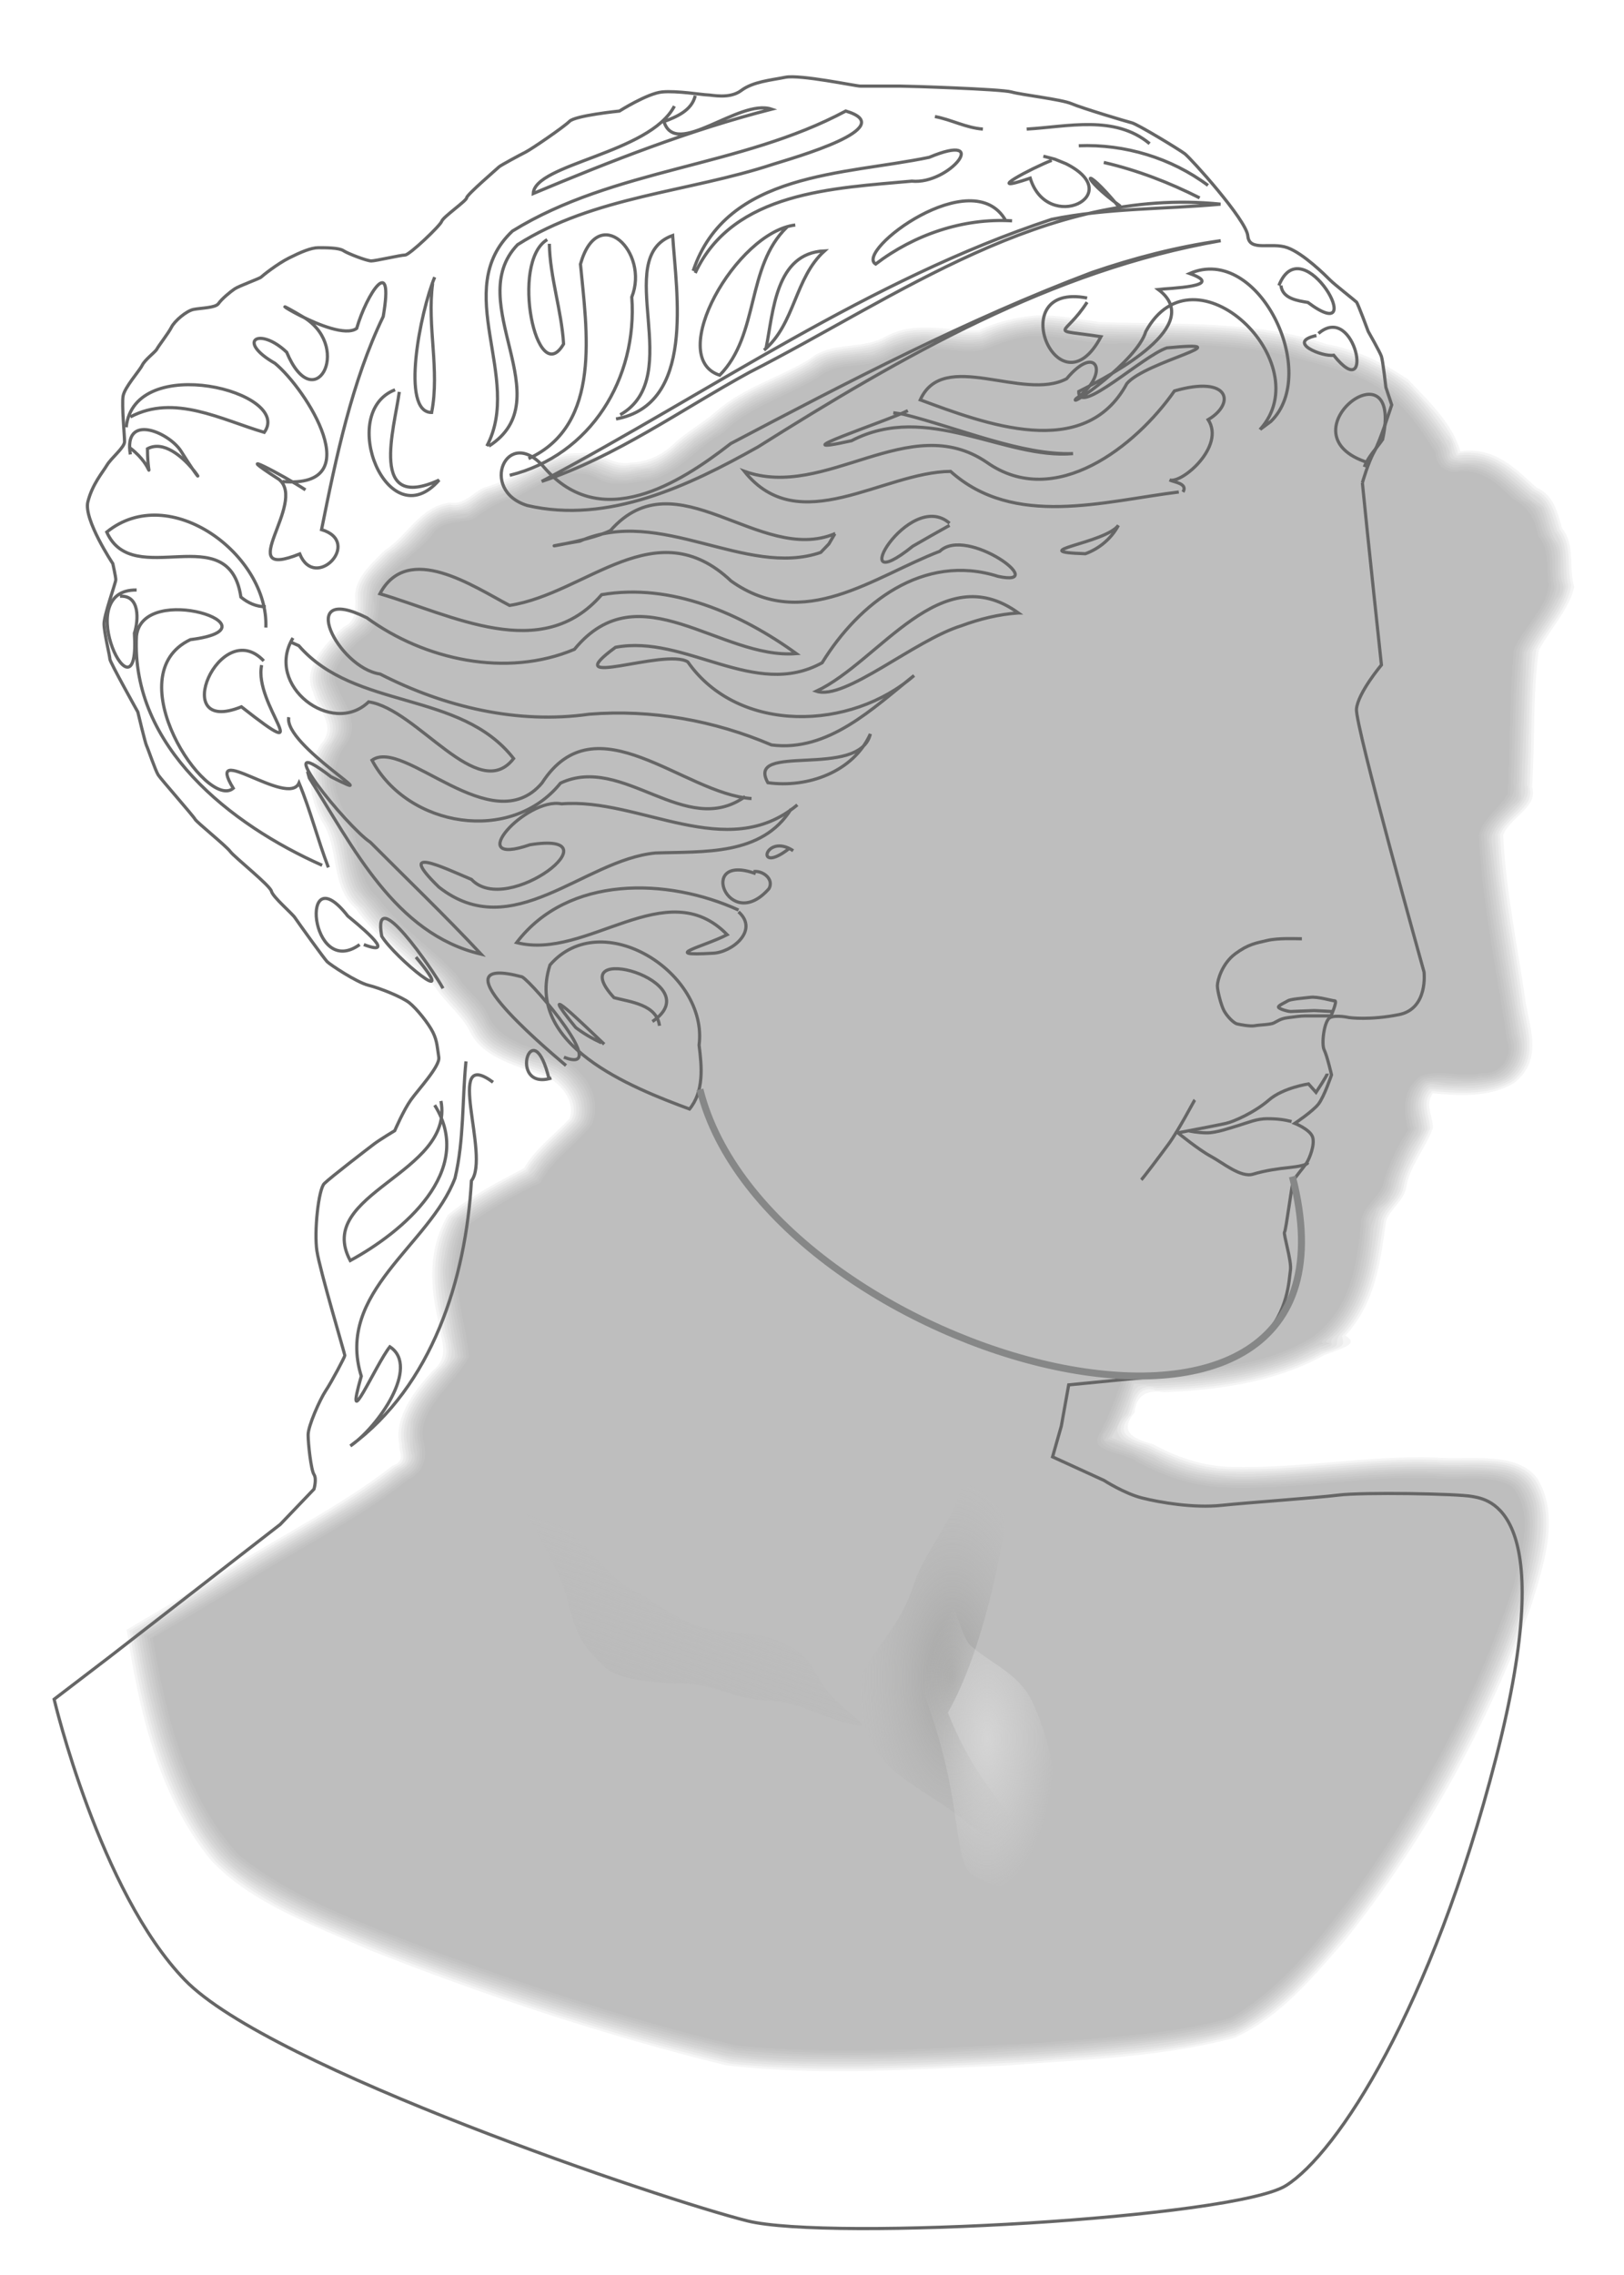 <?xml version="1.0" encoding="UTF-8"?>
<svg version="1.0" viewBox="0 0 300 420" xmlns="http://www.w3.org/2000/svg" xmlns:xlink="http://www.w3.org/1999/xlink">
<defs>
<radialGradient id="h" cx="37.899" cy="445.01" r="620.71" gradientTransform="matrix(.589 0 0 .589 120.66 41.531)" gradientUnits="userSpaceOnUse" xlink:href="#1"/>
<radialGradient id="g" cx="338.01" cy="288.27" r="227.48" gradientTransform="matrix(.589 0 0 .589 120.66 41.531)" gradientUnits="userSpaceOnUse" xlink:href="#2"/>
<radialGradient id="f" cx="380.89" cy="333.32" r="35.572" gradientTransform="matrix(.589 0 0 .589 120.66 41.531)" gradientUnits="userSpaceOnUse" xlink:href="#4"/>
<radialGradient id="e" cx="411.07" cy="255.08" r="90.395" gradientTransform="matrix(.589 0 0 .589 120.66 41.531)" gradientUnits="userSpaceOnUse" xlink:href="#27"/>
<radialGradient id="d" cx="370.57" cy="389.31" r="30.213" gradientTransform="matrix(1.521 2.318 -3.75 2.461 1106.3 -1596)" gradientUnits="userSpaceOnUse" spreadMethod="reflect" xlink:href="#13"/>
<radialGradient id="c" cx="320.37" cy="210.81" r="32.311" gradientTransform="matrix(.654 -.476 .376 .516 28.868 235.88)" gradientUnits="userSpaceOnUse" spreadMethod="reflect" xlink:href="#31"/>
<radialGradient id="b" cx="415.47" cy="690.85" r="20.934" gradientTransform="matrix(.825 0 0 1.729 -53.058 -854.42)" gradientUnits="userSpaceOnUse">
<stop stop-color="#878785" offset="0"/>
<stop stop-color="#b3b3b3" stop-opacity="0" offset="1"/>
</radialGradient>
<linearGradient id="i" x1="413.33" x2="437.5" y1="750.11" y2="679.13" gradientTransform="matrix(.5 0 0 .5 74.91 -1.523)" gradientUnits="userSpaceOnUse">
<stop stop-color="#b3b3b3" offset="0"/>
<stop stop-color="#b3b3b3" stop-opacity="0" offset="1"/>
</linearGradient>
<radialGradient id="a" cx="448.82" cy="684.36" r="25.05" gradientTransform="matrix(.5 0 0 1.12 71.694 -415.03)" gradientUnits="userSpaceOnUse">
<stop stop-color="#ececec" offset="0"/>
<stop stop-color="#ececec" stop-opacity="0" offset="1"/>
</radialGradient>
</defs>
<g transform="translate(-113.75 -30.44)">
<g transform="matrix(.637 0 -.086 .546 -237.94 -28.499)" fill="#999" fill-rule="evenodd">
<path d="m882.34 221.56c-5.45 0.14-10.08 2.68-14.87 4.82-9.05 1.67-19.15-4-27.19 2.53-5.51 4.18-14.15 0.9-18.96 6.56-8.29 6.49-19.06 10.09-25.2 18.91-6.67 4.47-10.44 12.88-18.24 15.78-5.27 0.84-10.86 2.87-15.88-0.25-7.95-5.03-16.45 1.47-22.78 6.18-4.94 1.02-8.31 4.43-11.84 7.53-3.92 1.19-9.17 0.56-10.97 5.26-3.49 6.19-9.46 10.39-12.35 16.96-0.51 6.06 2.71 13.66-3.22 17.97-3.61 4.46-8.71 10.49-4.96 16.28 2.96 6.18 8.7 12.73 4.99 19.88-3.69 7.4-1.16 15.84 2.85 22.51 6.83 8.66 5.01 21.61 13.64 29.02 7.43 10.08 18.17 17.04 26.48 26.28 3 4.92 8.31 8.25 10.88 13.63 4.4 8.78 14.56 10.81 22.78 14.34 7.76 4.14 14.22 13.37 12.19 22.41-3.59 6.89-9.95 12.01-12.22 19.68-7.01 4.08-13.75 9.25-19.47 14.75-4.35 15.16 3.62 29.65 6.69 44.19-3.1 9.44-12.83 17.79-9.41 28.47 1.71 4.55 2.13 10.2-2.83 13.14-12.73 13.6-28.92 23.36-43.17 35.28-7.78 6.11-15.7 12.09-23.53 18.11 7.43 25.94 16.23 52.82 34.72 73.19 18.27 15.47 41.41 24.15 63.12 33.53 29.51 11.76 59.49 23 90.19 31.06 29.29 3.38 59.08 0.92 88.46-0.97 17.86-1.91 36.41-2.47 53.46-8.4 14.3-10.77 22.5-27.6 30.6-43.21 15.3-32.65 26.4-67.27 31.7-102.92 0.6-10.99 2.9-24.48-5-33.47-6.9-4.41-15.9-1.83-23.7-2.81-20-0.81-39.9 4.2-59.86 3.1-9.51-0.4-18.26-4.07-26.42-8.7-3.68-3.14-14.14-3.13-12.24-8.87 2.33-6.92 3.46-14.13 4.69-21.31 18.1-0.55 38.12-0.34 52.83-11.95 10-9.78 9.5-25.12 8.9-37.92-0.9-5.27 3.2-8.39 4.5-12.94 0.6-6.53 2.2-13.15 4.9-19.22-2.1-5.68-3.9-13.53 1.2-18.25 5.4-2.53 11.8 0.8 17.5-0.97 6 0.74 8.3-6.41 5.9-10.95-6-23.1-13.4-45.96-17.6-69.39 0.2-5.46 5-9.46 6.5-14.09-1.5-16.19-3.8-32.46-4.8-48.6 1.6-7.59 7.9-14.43 7.1-22.12-1.5-5.6-1.1-11.72-5.2-16.38-1.5-5.11-3.8-9.7-8.8-12.37-4.9-4.71-10.4-10.85-18-9.29-3.9 0.16-6.3-3.3-6.9-6.75-5.02-7.46-10.41-15.26-17.78-20.59-7.32-5.71-16.17-7.91-24.88-10.61-17.12-5.56-35.49-5.13-53.4-5.52-8.5 0.74-16.66-2.67-25.1-2.53z" opacity=".1"/>
<path d="m882.31 220.78c-5.32 0.26-10.03 2.36-14.62 4.72-8.95 2.01-18.85-3.92-26.97 2.31-5.77 4.63-14.78 1.12-19.87 7.03-8.3 6.52-18.98 9.91-25.16 18.88-6.59 4.44-10.34 12.59-17.88 15.66-5.59 1.22-11.46 2.69-16.69-0.66-7.78-4.39-16.13 2.19-22.18 6.66-4.88 1.14-8.45 4.29-11.88 7.56-4.1 0.98-9.45 0.78-11.31 5.53-3.5 6.43-10.19 10.71-12.5 17.78-0.48 5.75 2.72 12.94-2.97 17.03-3.69 4.59-9.06 10.84-5.19 16.91 2.73 6.15 8.74 12.5 5.03 19.56-4.24 8.55-0.4 17.97 4.26 25.37 5.52 8.32 4.22 20.13 12.39 26.88 7.37 10.07 18.08 17 26.42 26.19 2.94 4.97 8.38 8.21 10.9 13.65 4.43 8.93 14.72 11.05 23.03 14.6 7.46 3.92 13.67 12.81 11.85 21.4-3.59 6.85-9.81 11.92-12.13 19.44-6.94 4.27-13.95 9.2-19.56 15.03-4.42 15.11 3.44 29.89 6.6 44.44-3.22 9.43-12.87 17.75-9.35 28.63 1.54 4.27 2.23 9.68-2.64 12.48-12.46 13.36-28.36 22.91-42.32 34.6-7.93 6.65-17.48 12.64-24.57 19.51 7.45 26.03 16.29 53.04 34.88 73.5 18.08 15.4 40.69 23.9 62.25 33.28 30 12 60.29 23.36 91.56 31.59 29.74 3.38 59.83 0.93 89.61-1.06 17.77-2.02 36.26-2.35 53.1-8.59 15.1-11.76 23.7-29.73 32.1-46.53 14.4-31.81 25.2-65.43 30.2-100 0.8-11.25 3-24.91-5-33.97-6.6-4.88-15.8-2.13-23.4-3.19-20.3-0.88-40.4 4.11-60.77 3.12-9.15-0.48-17.63-3.71-25.45-8.33-3.54-3.05-13.48-3.12-12.55-8.26 2.34-6.73 3.36-13.76 4.59-20.75 18-0.57 37.98-0.49 52.68-12.13 10.1-9.77 9.9-25.36 9.2-38.42-1.1-5.77 4.4-8.91 4.5-14.23 0.7-6.18 2.5-12.37 4.9-18.09-2-5.49-4-12.94 0.8-17.57 5.4-2.22 11.5 0.88 17.1-0.81 7 0.69 9.2-7.75 6.4-12.82-5.9-22.73-13.2-45.23-17.4-68.3 0.3-5.34 5.1-9.25 6.6-13.81-1.5-16.22-3.8-32.47-4.8-48.66 1.5-7.64 7.9-14.58 7.1-22.37-1.6-5.71-1.1-11.96-5.3-16.75-1.6-4.78-3.3-9.56-8.2-11.91-5.3-4.56-10.6-11.62-18.5-10.1-4 0.46-6.4-2.87-7-6.34-6.42-9.56-13.51-19.66-24.29-24.65-7.15-4.39-15.76-5.45-23.47-8.48-18.31-4.26-37.36-3.76-56.13-4.18-5.99-0.91-11.95-2.41-18-2.38z" opacity=".1"/>
<path d="m882.25 220c-5.36 0.27-10.17 2.35-14.78 4.75-8.99 1.84-19.07-3.9-27.13 2.37-5.77 4.55-14.85 1.13-19.93 7.1-7.73 6.18-17.4 9.15-23.85 17.06-3.09 4.11-7.68 6.66-10.68 11-3.48 3.54-7.21 7.25-12.57 7.06-5.29 2.51-10.29-1.17-15.03-2.56-9.91-2.14-16.21 7.59-24.87 10.06-4.06 1.86-6.26 7.08-11.57 6.32-7.23 0.89-8.17 9.82-13.59 13.5-3.18 4.4-7.48 8.84-5.66 14.84 1.23 4.61 0.26 9.26-3.68 12.12-3.67 4.71-8.32 11.06-4.47 17.04 2.9 6.09 8.77 12.77 4.64 19.8-4.08 8.79 0.46 18.46 5.12 25.92 4.88 8.27 4.08 19.54 11.93 26.1 7.44 10.15 18.24 17.06 26.53 26.36 3.42 5.02 8.54 8.75 11.4 14.28 4.98 9.4 16.2 10.56 24.66 15.04 5.99 4.49 11.7 12.33 9.22 20.12-3.76 6.24-9.4 11.33-11.69 18.47-7 4.22-13.86 9.31-19.59 14.97-4.72 15.29 3.09 30.26 6.43 45-3.52 9.4-12.8 17.91-9.34 28.78 1.44 4.01 2.32 9.19-2.42 11.83-12.44 13.31-28.3 22.84-42.22 34.51-8.32 6.5-16.71 12.9-25.11 19.28 7.32 26.26 16.26 53.31 34.5 74.05 16.29 14.82 37.45 22.84 57.34 31.82 31.89 13.04 64.39 25.3 97.72 34.13 30.06 3.39 60.63 0.91 90.77-1.14 17.38-1.92 35.32-2.51 51.87-8.29 13.7-9.76 21.8-25.65 29.6-40.14 16-32.73 27.3-67.96 33.2-103.88 1.3-12.24 3.6-26.35-3.8-37.01-6.3-6.55-16.7-3.3-24.8-4.44-20.4-0.89-40.5 4.1-60.81 3.12-9.47-0.4-17.89-4.05-26.01-8.62-3.96-3.06-14.68-3.02-10.47-9.85 1.89-5.63 2.58-11.53 3.67-17.34 17.93-0.49 37.91-0.7 52.52-12.23 10.3-9.98 10.2-25.64 9.4-38.98-1.2-6.03 5.4-9.51 4.6-15.29 0.9-5.99 2.9-11.76 4.9-17.31-1.9-5.24-4-12.49 0.7-16.88 5.4-1.52 11.2 1 16.7-0.56 7.2 0.56 9.8-8.18 6.9-13.63-5.9-22.75-13.2-45.28-17.4-68.37 0.3-6.69 8.6-10.58 6.2-17.44-1.2-15.19-4-30.58-4.2-45.65 1.8-7.04 6.8-13.46 7.2-20.64-2.2-5.75-1-12.29-5.2-17.27-2.3-4.5-2.8-10.06-8.1-12.3-5.9-5.1-11.7-12.68-20.5-10.98-5.2 0.23-4.6-5.89-7.3-8.72-6.6-8.79-13.25-18.02-23.58-22.53-7.14-4.04-15.35-5.24-23-8.16-18.71-4.46-38.11-3.57-57.17-4.38-5.75-0.9-11.34-2.22-17.2-2.21z" opacity=".1"/>
<path d="m882.19 219.22c-5.34 0.41-10.32 2.22-14.91 4.78-9.05 1.7-19.14-3.9-27.28 2.44-5.64 4.41-15.09 1.19-20.06 7.15-8.21 6.5-18.87 9.74-25 18.66-6.45 4.44-10.16 11.89-17.19 15.56-5.39 1.02-11.02 2.85-16.03-0.53-8.13-4.57-17.11 1.77-23.41 6.66-4.89 1.17-8.58 4.33-12.03 7.59-4.44 0.73-9.83 1.23-11.84 6.06-3.59 6.54-10.32 10.95-12.72 18.16-0.86 5.51 2.93 12.59-2.6 16.47-4.2 5.08-9.62 12.07-5.4 18.72 2.73 6.07 8.72 12.34 4.64 19.3-3.98 8.58-0.06 18.31 4.67 25.64 5.37 8.45 4.32 20.29 12.51 27.1 7.38 10.17 18.29 16.98 26.49 26.4 3.73 5.01 8.89 9.27 11.97 14.98 5.23 9.39 17.14 9.99 25.44 15.23 4.97 4.45 10.43 11.82 7.56 18.82-4.1 5.92-8.95 11.28-11.69 17.97-6.76 4.25-13.75 9.28-19.31 14.87-4.97 15.47 2.87 30.58 6.28 45.44-3.7 9.35-12.81 18-9.28 28.9 1.38 3.87 2.3 8.76-2.24 11.2-12.41 13.28-28.24 22.78-42.12 34.42-8.47 6.62-16.97 13.15-25.55 19.63 7.46 26.68 16.59 54.4 35.19 75.25 17.78 15.64 40.75 24.28 62.3 33.7 30.72 12.26 61.77 24.14 93.81 32.25 32.44 3.27 65.19 0.6 97.61-1.95 15.15-2 31-2.3 45.3-8.15 15.6-12.02 24.5-30.69 33.1-48.04 14.3-32 25.1-65.84 30-100.61 0.8-11.47 2.6-25.54-6-34.57-7.7-5.07-18.1-2.34-26.9-3.29-19.8-0.63-39.5 4.46-59.28 2.98-13.12-0.55-23.55-8.99-35.47-13.47 2.24-6.72 3.56-13.65 4.69-20.63 17.64-0.23 38.58-1.43 52.16-12.19 10.6-10.05 10.8-26.1 9.9-39.71-1.1-6.02 5.3-9.33 4.6-15.19 0.8-6.11 3.1-11.97 4.8-17.66-1.7-4.91-3.9-12.01 0.5-16.09 5.6-1.1 11.6 1.11 17.3-0.59 7.7 0.03 9.3-9.8 6.3-15.32-5.8-22.39-13-44.6-17.1-67.31 0.5-5.12 5.2-8.79 6.7-13.24-1.4-16.51-4.2-33.13-4.8-49.57 1.8-7.41 7.8-14.21 7-21.84-1.8-5.56-0.9-11.94-5-16.69-2.3-4.61-3-10.21-8.3-12.53-6-5.24-12.1-12.86-21.1-11.16-5.2-0.1-3.8-6.7-7.2-9.19-6.61-8.91-13.48-17.94-24.04-22.42-6.9-3.75-15.1-4.99-22.35-7.77-18.74-4.47-38.14-3.63-57.23-4.38-5.76-0.9-11.54-2.3-17.39-2.24z" opacity=".1"/>
<path d="m882.16 218.44c-4.88 0.78-9.96 1.42-13.97 4.4-4.98 1.89-10.45-0.13-15.61-0.24-6.03-1.1-11.59 2.23-16.46 5.18-4.48 0.6-9.48 0.75-13.5 2.69-5.62 4.78-12.02 8.53-18.51 12.01-3.32 2.58-6.64 5.5-9.39 8.68-2.29 2.98-5.9 4.54-7.88 7.81-2.76 2.9-5.65 6.05-9.09 8.03-4.31 0.19-8.76 2.88-12.92 0.67-3.01-1.04-5.67-3.03-9.04-2.63-5.84-0.33-11 3.33-15.57 6.52-3.16 3.12-8.56 3.2-11.53 6.71-1.35 1.51-2.71 3.12-4.94 3.07-3.16-0.02-6.3 1.07-8.28 3.47-2.72 3.34-4.64 7.69-8.11 10.53-2.17 3.09-4.87 6.04-6.3 9.6-0.65 4.41 0.61 8.96 0.16 13.34-1.78 2.96-4.63 5.13-6.27 8.25-2.25 3.48-4.87 7.71-3.01 11.97 1.41 4.53 4.32 8.5 6.37 12.72 0.78 2.5 0.93 5.02-0.27 7.42-1.21 4.13-3.18 8.4-1.68 12.74 0.61 3.17 0.94 6.39 2.89 9.09 1.66 3.85 4.16 7.19 5.84 11.03 1.35 5.85 2.94 11.75 5.69 17 3.48 4.18 7.22 8.63 10.69 12.66 4.17 3.54 8.08 7.26 12 11 3.09 2.92 6.92 5.47 8.85 9.17 2.94 3.06 6.2 6.11 8.44 9.88 2.37 2.86 4.02 6.48 6.97 8.71 4.07 2.87 8.54 5.35 13.47 6.54 4.34 1.52 8.69 3.58 11.33 7.51 2.81 3.09 4.35 6.99 4.55 11.18-0.09 3.56-3.31 6.18-5.21 9-3.11 3.35-5.03 7.5-6.96 11.57-6.86 4.02-13.2 9.45-19.29 14.5-2.03 5.63-2.24 11.99-1.74 17.97 1.98 9.68 5.29 19.13 7.56 28.69-3.12 7.23-8.72 13.49-9.97 21.46 0.19 4 0.6 8.11 1.94 11.85 0.57 2.77-1.64 4.55-3.4 6.27-3.72 4.09-7.56 7.97-12.13 11.1-18.54 14.34-36.96 28.84-55.66 42.97 5.67 21.46 13.03 42.61 24.56 61.66 5.34 8.72 11.96 16.84 20.79 22.27 19.52 12.49 41.28 21.46 62.74 30.1 26.46 10.34 53.26 19.96 80.63 27.63 13.39 2.54 27.14 2.02 40.71 2.03 29.15-0.66 58.35-2.28 87.19-6.66 6.56-1.27 13.66-1.99 19.46-5.34 9.5-7.15 16.1-17.56 22.3-27.76 15.9-27.55 26.2-57.82 34.2-88.52 4.1-16.65 8-33.76 6.8-51.01-0.7-7.05-2.7-15.75-9.8-18.63-6.4-2.03-13.2-1.22-19.8-1.63-9.3-0.22-18.6 0.11-27.9 1.2-9.7 0.62-19.3 1.88-29.07 2.21-9.36-0.34-19.09-1.67-27-7.05-4.79-2.14-9.55-4.39-14.34-6.53 2.11-6.32 3.34-12.84 4.4-19.41 15.27-0.32 31.25-1.08 45.21-7.91 3-1.47 5.3-3.78 8.5-4.96-1.9-0.6 1.4-2.2 1.7-3.38 7-9.73 7.7-22.51 6.8-34.12-0.3-2.66 0.5-5.41 0.8-8.06 0.9-1.45 2.5-2.39 2.7-4.04 1.5-2.85 0.8-6.07 1.9-9.04 0.7-3.66 1.5-7.37 3.1-10.66 1.9-2.93 0.1-6.16-0.8-9.11-0.9-2.96-0.4-6.8 1.3-9.34 2.9-1.71 6.4 0.31 9.6-0.13 4.5-0.38 9.8 0.1 13.6-2.93 3.4-3.65 3.2-9.35 1.4-13.75-5.9-21.41-12.1-42.74-16.8-64.41-1.5-5.11 2.5-9.47 5.1-13.37 2.3-1.88 0.6-4.89 0.7-7.4-1.5-14.63-3.2-29.27-4.6-43.89 1.6-6.19 5.2-11.53 6.8-17.7 1.2-2.24 1.3-4.47 0.1-6.71-1.4-4.29-0.5-9.28-3.3-13.09-2.4-3.53-3.3-7.69-5.1-11.4-5.8-4.12-10.4-9.88-16.5-13.62-3.4-2.53-7.8-0.94-11.5-2.04-2.3-0.85-1.5-3.98-3.1-5.62-4.5-6.93-9.94-13.35-15.73-19.1-4.58-3-9.35-6.03-14.31-8.34-6.44-1.72-12.84-4.11-19.07-5.99-5.91-0.99-11.79-2.22-17.73-2.91-12.63-0.85-25.31-1.13-37.96-1.19-6.21-0.96-12.43-2.48-18.74-2.44z" opacity=".1"/>
<path d="m882.09 217.69c-4.95 0.78-10.19 1.41-14.28 4.47-4.75 1.76-9.89-0.17-14.78-0.28-4.53-0.74-9.02 0.41-12.91 2.71-2.37 1.24-4.44 2.94-7.25 2.78-4.33 0.81-9.49 0.63-12.61 4.03-5.35 4.29-11.27 7.5-17.26 10.82-3.32 3.12-7.21 6-9.82 9.61-2.67 2.22-5.49 4.32-7.43 7.2-2.6 2.6-5.17 5.45-8.28 7.25-3.39 0.13-6.72 1.85-10.09 1.41-2.99-0.67-5.44-2.44-8.32-3.16-4.18-0.72-8.49-0.2-12.15 1.97-3.69 1.48-6.57 4.42-9.94 6.34-4.11 1.51-8.16 3.33-10.72 6.91-2.99 1.67-7.06 0.38-9.66 3-3.15 2.35-4.59 6.24-7.06 9.24-2.13 2.09-4.12 4.22-5.58 6.76-2.13 2.75-4.46 5.73-3.79 9.45-0.13 3.26 0.7 6.67 0.31 9.83-1.89 2.98-4.8 5.26-6.41 8.47-2.45 3.59-4.77 8.21-2.73 12.58 1.41 4.39 4.18 8.31 6.23 12.33 0.65 2.21 0.99 4.48-0.16 6.61-1.3 4.37-3.32 8.91-1.79 13.52 0.64 3.24 0.95 6.54 2.95 9.3 1.65 3.81 4.13 7.17 5.81 10.95 1.37 5.91 2.94 11.88 5.79 17.21 3.65 4.22 7.2 8.65 10.78 12.72 5.85 4.86 10.96 10.28 16.75 15.21 1.85 1.36 2.93 3.25 4.15 5.04 3.05 3.16 6.23 6.19 8.52 10 2.78 3.47 4.71 7.77 8.76 9.84 3.75 2.57 7.84 4.35 12.19 5.54 4.25 1.42 8.38 3.59 10.84 7.42 2.81 3.1 4.36 7.36 4.07 11.51-2.63 5.86-8.29 9.96-10.55 16.13-0.59 2.02-1.84 3.35-3.72 4.21-5.94 3.94-11.59 8.48-16.95 13.13-2.08 5.16-2.16 11.11-2.04 16.67 1.01 8.02 3.84 15.7 5.86 23.5 0.47 2.33 1.67 4.66 1.77 6.99-3.24 7.14-8.71 13.44-9.87 21.37 0.24 4.02 0.49 8.24 1.94 11.97 0.5 3.52-3.38 5.19-5.16 7.68-5.65 6.48-13.1 10.97-19.67 16.43-15.47 11.99-30.89 24.04-46.49 35.86 5.79 22.24 13.53 44.2 25.66 63.81 5.31 8.38 11.9 16.07 20.46 21.27 19.06 12.22 40.21 20.86 61.09 29.44 26.98 10.54 54.28 20.42 82.2 28.2 13.73 2.56 27.8 2.03 41.7 2.02 29.05-0.69 58.16-2.32 86.9-6.71 6.55-1.29 13.65-1.96 19.45-5.41 10-7.58 16.8-18.63 23.2-29.32 16.8-29.86 27.7-62.68 35.7-95.92 3.2-15.11 6.3-30.71 4.2-46.19-0.9-6.97-4.4-15.02-12-16.48-9.3-1.31-18.9-0.94-28.3-1.01-10 0.1-19.9 1.63-30 2.21-8.9 0.74-17.86 2.05-26.74 0.25-6.07-0.71-11.72-2.99-16.87-6.2-4.45-2.04-8.91-4.08-13.37-6.12 1.97-5.93 3.12-12.05 4.1-18.22 15.31-0.38 31.35-1.16 45.28-8.15 3.2-1.81 6-4.2 9.6-5.53-2.6-0.35 0.1-1.79 0.6-2.97 7.1-9.88 7.7-22.79 6.9-34.53-0.2-2.6 0.3-5.41 0.9-7.87 0.9-1.37 2.3-2.19 2.5-3.85 1.5-3.3 1-6.98 2.2-10.38 0.6-3.26 1.4-6.43 2.9-9.36 1-1.92 1.3-3.92 0.3-5.95-0.8-2.94-2.3-5.81-1.3-8.94 0.2-1.96 1.2-4.37 3.6-3.78 6.2 0.93 12.8 0.77 18.7-1.12 5.3-2.7 6-10.03 3.9-15.13-5.9-21.78-12.2-43.48-17.1-65.54-1.1-4.39 2.3-8.07 4.5-11.49 1-1.56 2.7-2.71 1.8-4.81-1.6-15.88-3.3-31.74-4.9-47.63 1.7-6.36 5.3-11.85 7-18.24 1.1-2.05 1.1-4.1 0-6.15-1.6-4.46-0.6-9.7-3.6-13.7-2.4-3.54-3.2-7.86-5.2-11.53-4.7-3.68-8.9-7.86-13.5-11.69-3.1-2.66-7-4.3-11.2-3.78-2.1 0.19-5.1-0.15-4.8-2.88-2.9-6.49-8-11.72-12.53-17.08-2.71-3.36-5.73-6.16-9.54-8.1-4.54-2.67-8.94-5.72-14.18-6.72-6.82-1.79-13.05-4.97-20.1-5.65-5.96-0.96-11.84-2.29-17.91-2.3-10.84-0.62-21.71-0.78-32.55-0.87-6.26-0.97-12.53-2.49-18.9-2.43z" opacity=".1"/>
<path d="m882.06 216.91c-5.59 0.38-10.92 2.24-15.75 4.93-8.86 0.96-18.59-3.59-26.56 2.07-6.17 4.84-15.8 1.38-21.22 7.83-7.68 6.04-17.31 9.15-23.65 16.85-3.75 4.42-8.36 7.58-12 12.25-2.84 2.96-5.79 5.75-10.19 5.44-6.44 2.98-11.54-4.1-18.07-2.78-9.35 0.15-15.3 8.84-23.93 11.19-3.39 2.2-5.36 6.48-10.22 5.47-7.81 1.58-9.46 10.81-15.22 15.25-3.2 4.57-7.43 9.17-5.8 15.31 0.6 3.97 1.19 8.26-2.69 10.67-4.57 5.49-9.66 13.32-5.2 20.49 2.49 5.89 8.62 11.66 4.35 18.34-3.85 9.03 0.15 19.08 5.09 26.81 5.2 8.7 4.43 20.53 12.79 27.45 7.22 10 18 17.04 26.18 26.05 3.83 5.33 9.25 9.65 12.47 15.63 5.31 9.13 16.73 10.36 25.22 15.03 4.31 3.73 9.25 9.85 7.34 15.97-4.02 5.84-8.8 11.12-11.56 17.59-6.78 4.54-14.01 9.36-19.47 15.31-4.01 11.68-0.93 24.09 2.77 35.43 0.95 5.23 5.2 10.85 0.85 15.55-4.53 7.46-9.75 15.82-6.9 24.93 0.55 3 2.81 6.65-1.14 8.7-12.99 13.89-29.5 23.89-44.05 36.05-8.29 6.51-16.66 12.74-25.03 19.19 7.37 27.07 16.51 55.08 35.06 76.59 14.68 14.43 34.65 22.2 53.19 30.81 33.94 14.31 68.69 27.38 104.31 36.88 30.68 3.44 61.71 0.93 92.41-1.19 17.48-2.01 35.66-2.44 52.26-8.62 14.4-9.92 22.7-26.36 30.9-41.43 16.3-33.39 27.8-69.43 33.7-106.17 1.2-12.76 3.4-27.89-5.1-38.56-7.1-7.33-18.7-3.99-27.8-5.1-19.9-0.81-39.6 4.02-59.49 3.13-9.05-0.32-17.12-3.98-24.86-8.29-6.34-2.13-12.1-4.53-7.36-11.77 1.46-3.65-0.47-11.22 5.47-9.66 16.62-0.52 34.23-2.42 48.04-12.32 5.7-1.72 0.8-1.87 3.8-4.8 8.1-11.17 7.2-25.74 7.1-38.79 0-4.35 4.2-6.63 4.2-11.12 0.2-6.83 3.1-13.28 5.1-19.59-0.9-4.47-4.4-10.67-0.5-14.5 7.4 0.18 16.4 1.91 22.7-3 7-7.82 0-18.43-1.5-26.98-4.7-18.35-10.7-36.62-13.8-55.21 0.8-6.39 9.1-10.01 6.2-16.91-1.3-15.05-3.6-30.17-4.4-45.19 1.9-7.4 7.4-14.28 7.4-21.94-2.4-6.09-1.2-13.19-5.7-18.43-2.2-4.94-3.3-10.67-8.8-13.18-6.2-5.43-12.8-13.4-22.2-11.66-3.5-0.03-2-4.89-4.5-6.5-6.91-9.54-14.03-19.49-25.11-24.35-7.33-4.35-16.1-5.47-23.88-8.53-18.79-4.43-38.23-3.64-57.36-4.38-5.91-0.94-11.87-2.35-17.89-2.24z" opacity=".1"/>
<path d="m882 216.12c-5.63 0.42-11.08 2.2-15.88 4.97-8.89 0.78-18.69-3.56-26.71 2.13-6.32 4.69-15.9 1.43-21.37 7.91-7.71 6.08-17.35 9.13-23.73 16.93-3.7 4.39-8.37 7.55-11.91 12.16-2.85 3.58-6.74 5.49-11.37 5.62-5.84 1.76-10.38-4.54-16.41-3.12-9.55 0.08-15.61 8.9-24.37 11.31-3.32 2.15-5.24 6.32-9.91 5.38-8.14 1.5-9.82 10.94-15.72 15.53-3.33 4.7-7.58 9.5-5.95 15.81 0.64 3.9 1.04 7.98-2.67 10.31-4.47 5.56-9.54 13.18-5.47 20.35 2.15 6.03 8.97 11.88 4.63 18.59-3.55 8.39-0.53 17.8 3.81 25.22 6.63 8.99 5.14 22.21 14.22 29.76 7.19 9.99 17.93 16.98 26.12 25.99 3.78 5.32 9.06 9.37 12.19 15.23 5.29 9.33 16.63 11 25.41 15.39 4.27 3.59 9.07 9.39 7.34 15.32-3.84 5.67-8.75 10.78-11.22 17.18-6.91 4.59-14.25 9.52-19.75 15.57-3.98 11.53-1.29 23.86 2.44 35.09 1.11 5.6 5.36 11.6 0.81 16.59-4.59 7.35-9.38 15.77-6.59 24.75 0.35 2.9 2.82 6.26-1.08 8.2-12.98 13.81-29.42 23.78-43.93 35.89-8.4 6.56-16.89 12.99-25.37 19.44 7.46 27.39 16.65 55.6 35.38 77.41 14.57 14.36 34.26 22.07 52.57 30.62 34.21 14.46 69.21 27.62 105.1 37.24 28.85 3.51 58.12 1.08 87.05-0.61 19.35-2.07 39.39-2.52 57.84-8.97 13.2-8.2 20.8-22.53 28.4-35.53 18.1-34.42 30.2-72.24 36.9-110.62 1.4-13.53 3.9-29.36-4.6-41.04-7.1-8.06-19.3-4.72-28.8-5.78-19.9-0.81-39.6 4.01-59.43 3.13-8.96-0.23-16.91-4-24.61-8.23-5.85-2-11.26-4.22-6.89-10.93 0.7-4.9 0.47-10.84 6.97-9.09 16.08-0.57 32.91-2.88 46.26-12.36 6.4-2.13 2.8-2.31 4.4-5.58 7.7-11.17 6.8-25.67 6.8-38.66 0.3-4.23 4.3-6.99 4.3-11.56 0.2-6.75 3.3-13 5-19.31-0.8-4.39-4.1-9.46-1.1-13.59 7.6 0.35 16.8 1.83 23.1-3.25 7-7.67 0.7-18.25-1.1-26.73-4.7-18.69-11-37.26-14-56.18 1.3-6.25 9.1-9.85 6.2-16.79-1.4-14.93-3.5-30.02-4.5-44.87 2.1-7.53 7.6-14.63 7.4-22.41-2.2-6.22-1.3-13.2-5.7-18.55-2.2-5.08-3.5-10.8-9-13.4-6.6-6.12-13.7-13.65-23.5-11.98-1.4-1.62-1.5-5.14-3.6-6.91-6.88-9.21-13.93-18.96-24.84-23.68-7.43-4.4-16.08-5.56-24.09-8.63-18.79-4.42-38.23-3.74-57.39-4.38-6.02-0.94-11.94-2.41-18.08-2.28z" opacity=".1"/>
<path d="m881.97 215.34c-5.69 0.51-11.21 2.13-16.06 5-8.96 0.59-18.75-3.51-26.88 2.19-6.42 4.54-15.97 1.48-21.46 8-7.76 5.96-17.4 9.24-23.82 16.97-3.37 4.25-7.98 7.05-11.19 11.5-3.03 3.63-6.8 6.03-11.62 6.06-5.45 1.74-9.74-4.23-15.32-3.12-10.1-0.54-16.61 8.7-25.65 11.37-3.43 1.91-5.21 6.33-9.78 5.31-8.34 1.51-10.31 11.11-16.19 15.88-3.5 4.78-7.73 9.85-6.11 16.28 0.4 3.67 1.29 7.55-2.48 9.78-4.65 5.75-9.8 13.71-5.6 21.13 1.94 5.96 8.85 11.39 4.63 18.09-3.57 8.41-0.72 17.89 3.65 25.41 6.57 8.89 5.25 21.86 13.87 29.55 7.36 10.17 18.02 17.46 26.63 26.51 3.76 5.56 9.3 9.79 12.6 15.84 5.39 9.12 16.67 10.89 25.34 15.19 3.98 3.42 8.47 8.73 7.03 14.28-3.77 5.58-8.7 10.53-11 16.91-6.98 4.67-14.42 9.59-20 15.87-3.9 11.36-1.62 23.54 2.13 34.61 0.79 5.73 5.98 11.92 1.15 17.05-4.72 7.5-9.46 16.07-6.68 25.22 0.23 2.8 2.83 5.9-1.05 7.73-13.19 13.83-29.72 23.96-44.38 36.16-8.28 6.49-16.68 12.82-25.04 19.2 7.47 27.69 16.72 56.13 35.65 78.25 15.22 14.89 35.73 22.83 54.88 31.66 33.7 14.14 67.98 27 103.27 36.45 29.25 3.53 58.9 1.07 88.23-0.69 19.12-2.06 38.87-2.57 57.18-8.95 13.5-8.53 21.3-23.28 29.1-36.75 17.7-33.94 29.6-70.93 36.3-108.61 1.7-13.97 4.3-30.13-4-42.45-7.1-9-20.1-5.66-29.9-6.66-19.9-0.81-39.5 3.98-59.37 3.13-8.83-0.29-16.71-3.91-24.35-8.14-5.5-1.86-10.61-3.86-6.43-10.21 0.68-4.4 0.21-10.06 6.22-8.34 16.27-0.58 33.23-2.92 46.73-12.54 6.2-2.38 5.7-2.79 4.6-5.77 7.8-11.46 6.9-26 6.9-39.2 0.6-3.99 4.2-6.75 4.2-11.18 0.1-6.94 3.6-13.27 5-19.75-0.5-4.08-4-9.08-1.1-12.68 7.6 0.65 16.7 1.68 23-3.44 7.4-8.21 0.6-19.38-1.2-28.41-4.7-18.24-10.5-36.28-13.8-54.75 1.1-6.09 9-9.51 6.4-16.13-1.3-15.48-4.1-31.09-4.4-46.49 2.2-7.15 7.6-14.38 7.2-21.95-2.2-6.21-1.4-13.31-5.8-18.71-2.1-5.22-3.7-10.93-9.2-13.62-6.6-6.19-13.9-13.77-23.8-12.16-3.2-9.43-11.27-16.4-17.58-23.75-7.83-5.86-16.71-10.55-26.43-12.63-20.99-7.88-43.89-6.28-65.99-7.23-6.04-0.94-12.1-2.39-18.23-2.27z" opacity=".1"/>
<path d="m881.91 214.56c-5.7 0.59-11.36 2.07-16.19 5.03-8.97 0.47-18.85-3.51-27 2.25-6.14 4.43-15.55 1.47-20.84 7.5-7.99 6.33-18 9.64-24.66 17.63-3.48 4.14-7.95 7.12-11.22 11.47-2.91 3.56-6.67 5.76-11.28 5.9-5.32 1.37-9.58-4.28-15.1-3.18-10.28-0.51-17.07 8.69-26.21 11.59-3.21 1.79-5.01 6-9.35 5.13-8.64 1.43-10.68 11.23-16.72 16.18-3.62 4.91-7.82 10.18-6.23 16.75 0.42 3.48 1.2 7.2-2.3 9.25-4.87 5.94-10.02 14.28-5.72 21.91 1.8 5.86 8.67 11.1 4.6 17.59-3.63 8.55-0.78 18.27 3.69 25.91 6.55 9.04 5.3 22 13.99 29.77 7.36 10.15 17.98 17.46 26.57 26.48 3.75 5.39 9.1 9.54 12.32 15.41 5.16 8.98 15.87 11.43 24.71 15.18 4.53 2.81 8.88 8.37 7.91 13.91-3.72 5.53-8.63 10.31-10.91 16.72-7.01 4.68-14.39 9.58-19.97 15.84-4.26 11.52-1.84 24.08 1.94 35.39 1.1 5.87 5.72 12.13 0.73 17.33-4.73 7.28-8.96 15.99-6.26 24.84 0.12 2.72 2.79 5.54-1.02 7.23-13.17 13.71-29.6 23.81-44.18 35.96-8.4 6.58-16.92 13-25.4 19.47 7.34 27.5 16.53 55.68 34.91 77.88 13.55 14.51 32.61 21.97 50.2 30.45 35.21 15.26 71.45 28.68 108.46 38.92 26.9 3.71 54.29 1.4 81.33 0.1 21.69-2.06 43.99-2.61 64.89-9.32 12.7-7.22 20.2-20.81 27.7-32.97 19.1-34.88 31.5-73.24 38.6-112.28 1.9-14.5 4.6-31.2-4-44.06-7.3-9.23-20.4-5.99-30.5-6.94-19.7-0.77-39.2 3.83-58.86 3.16-8.42-0.25-16.34-3.45-23.61-7.69-6.08-1.85-10.47-4.21-6.76-10.73-0.29-5.53 2.23-7.78 7.58-6.83 15.63-0.73 31.88-3.31 44.85-12.58 5.3-2.5 9.6-3.63 5.2-6.55 7.5-11.46 6.7-25.84 6.6-38.91 0.7-4.01 4.3-6.87 4.3-11.34 0-6.98 3.9-13.35 5-19.9-0.4-3.94-3.5-7.84-1.6-11.75 7.6 0.74 16.7 1.52 23.1-3.54 7.2-7.38 2.3-18.11-0.1-26.42-4.9-19.12-11-38.12-14.4-57.45 1.3-6.04 9-9.51 6.2-16.2-1.2-15.37-4-30.88-4.3-46.17 2.3-7.16 7-14.05 7.4-21.47-2.6-6.52-1.5-14.15-6.2-19.82-2.1-5.34-3.7-11.04-9.3-13.81-6.6-6.03-13.8-13.87-23.7-12.25-3.7-9.53-11.56-16.97-18.46-24.31-7.7-5.43-15.97-9.96-25.21-11.9-21.16-8.03-44.52-6.64-66.83-7.46-6.09-0.98-12.2-2.42-18.39-2.3z" opacity=".1"/>
</g>
<path d="m365.42 119.57c0.81 8.41 3.52 33.63 3.52 33.63s-4.34 5.15-4.61 8.14c-0.27 2.98 12.48 48.55 12.48 48.55s0.81 6.78-4.61 7.86c-5.43 1.09-9.22 0.55-9.22 0.55s-2.45-0.55-3.53 0c-1.09 0.54-1.63 4.88-1.09 5.96 0.55 1.09 1.36 4.62 1.36 4.62s-1.36 4.06-2.44 5.42c-1.09 1.36-4.34 3.53-4.34 3.53s2.71 1.08 3.25 2.44c0.55 1.35-0.54 4.07-1.08 4.88s-2.17 2.71-2.44 3.25c-0.27 0.55-1.36 9.23-1.63 9.5s1.36 5.42 1.09 7.05-0.31 7.66-5.16 12.48c-4.84 4.81-13.08 6.5-16.07 6.77-2.98 0.27-19.73 1.91-19.73 1.91l-1.36 7.59-1.62 5.7 9.49 4.34s3.8 2.44 7.05 3.25c3.26 0.82 9.49 1.9 14.65 1.36 5.15-0.54 17.36-1.36 21.7-1.9s21.97-0.27 24.68 0.27 16.27 1.9 4.34 48.28c-11.94 46.38-29.29 72.96-38.79 78.93-9.49 5.97-84.35 10.31-99.54 6.51s-88.15-28.21-103.88-44.48c-15.74-16.28-24.14-51.81-24.14-51.81l10.3-7.87 31.47-24.41s6.23-6.51 6.23-6.51 0.55-1.89 0-2.71c-0.54-0.81-1.08-5.69-1.08-7.32s2.17-6.51 3.25-8.14c1.09-1.63 3.53-6.24 3.53-6.51s-4.61-15.73-5.15-19.26c-0.55-3.52 0.27-11.39 1.35-12.47 1.09-1.09 8.14-6.51 9.23-7.33 1.08-0.81 3.79-2.44 3.79-2.44s1.63-3.79 2.99-5.69c1.35-1.9 5.42-6.24 5.15-7.87s-0.27-2.98-1.09-4.61c-0.81-1.63-2.98-4.34-4.34-5.43-1.35-1.08-5.42-2.71-7.59-3.25s-7.05-3.8-7.6-4.34c-0.54-0.54-5.42-7.32-5.96-8.14-0.55-0.81-4.07-3.79-4.34-4.88-0.27-1.08-6.78-6.24-7.6-7.32-0.81-1.09-6.24-5.43-6.51-5.97s-6.23-7.32-6.78-8.14c-0.54-0.81-1.9-4.88-2.17-5.42s-1.62-6.24-1.62-6.24-5.16-9.22-5.16-9.76c0-0.55-1.08-4.89-1.08-6.51 0-1.63 2.17-7.6 2.17-8.14s-0.55-2.98-0.55-2.98-5.42-8.14-4.61-11.4c0.82-3.25 2.72-5.42 3.53-6.78 0.81-1.35 3.25-3.25 3.25-4.34 0-1.08-0.54-6.78-0.27-8.41 0.27-1.62 2.99-4.606 3.53-5.691s2.44-2.442 2.71-2.984c0.27-0.543 2.17-2.984 2.71-4.068 0.55-1.086 2.72-2.984 4.07-3.255 1.36-0.272 4.07-0.272 4.61-1.085 0.55-0.814 2.17-2.17 2.99-2.712 0.81-0.544 4.61-1.899 4.88-2.171 0.27-0.27 2.98-2.441 5.15-3.525 2.17-1.086 4.07-1.899 5.43-1.899 1.35 0 3.8 0 4.61 0.542 0.81 0.543 4.34 1.899 5.15 1.899 0.82 0 5.43-1.085 6.24-1.085s6.51-5.425 6.78-6.238c0.27-0.814 4.61-3.798 4.61-4.34 0-0.543 5.7-5.425 5.97-5.696s3.8-2.17 4.88-2.713c1.09-0.542 7.05-4.611 8.14-5.695 1.08-1.085 9.22-1.899 9.22-1.899s5.16-3.255 7.87-3.526c2.71-0.272 7.59 0.542 8.41 0.542 0.81 0 4.06 0.814 6.23-0.814 2.17-1.627 5.43-1.898 8.14-2.44 2.71-0.544 13.02 1.627 13.83 1.627h7.33c1.35 0 18.71 0.542 20.61 1.085 1.9 0.542 9.22 1.356 11.12 2.17s10.04 3.255 11.12 3.525c1.09 0.272 8.68 4.883 9.77 5.697 1.08 0.813 11.39 12.205 11.66 15.189 0.27 2.983 4.34 1.085 7.32 2.17 2.99 1.085 7.06 5.154 7.87 5.966 0.81 0.815 4.61 3.798 4.88 4.069 0.27 0.272 2.17 5.425 2.17 5.425s2.17 3.797 2.44 4.611 0.82 5.699 0.82 5.699l1.08 3.25s-2.17 6.78-3.25 8.68c-1.09 1.9-2.17 5.7-2.17 5.7" fill="url(#h)" fill-rule="evenodd" stroke="#666" stroke-width=".589"/>
<path d="m353.15 251.66c-0.97-6.21 3.55 14.76-5.29 24.79-6.67 7.58-21.25 11.49-51.05 9.83-25.96-14-39.97-26.31-46.9-37.64-55.69-132.27 83.77-143.44 112.45-142.48 1.21 0.04 7.66 44.58 1.89 54" fill="url(#g)" fill-rule="evenodd"/>
<path d="m358.94 228.64c0 0.35-2.08 3.47-2.08 3.47l-1.39-1.56s-4.69 0.7-7.29 2.95c-2.6 2.26-6.42 3.99-7.98 4.34s-8.85 1.74-8.85 1.74 3.82 3.12 6.07 4.33c2.26 1.22 5.55 4 7.81 3.3 2.26-0.69 4.86-1.04 6.59-1.21 1.74-0.18 3.48-0.52 3.48-0.87" fill="url(#f)" fill-rule="evenodd" stroke="#666" stroke-width=".589"/>
<path d="m352.34 237.49c-1.38-0.34-2.6-0.52-4.51-0.52s-3.47 0.7-5.2 1.22c-1.74 0.52-4.17 1.39-5.9 1.39-1.74 0-3.3-0.35-3.3-0.35" fill="none" stroke="#666" stroke-width=".589"/>
<path d="m334.47 233.5c-0.17 0.18-2.95 5.56-4.86 8.16s-4.68 6.25-5.03 6.59" fill="none" stroke="#666" stroke-width=".589"/>
<path d="m349.48 156.99s4.78 5.42 8.97 7.1 18.23 46.09 14.33 47.4c-3.41 1.15-5.51 4.32-9.18 0.88-0.54-0.51-6.05 6.14-7.79-3.17-1.05-5.63-11.12-5.12-15.72-2.02-5.1 9.27 3.24 13.2 3.24 13.2s-17.32 3.64-17.32 1.13 9.77-5.23 10.36-11.27c0.58-6.04 10.59-9.68 10.59-9.68s2.52-2.51 0.84-5.86c-1.67-3.36-7.54-5.87-7.54-5.87l-6.27 3.74s-7.93-1.7-6.25-5.89c1.67-4.19 13.36-8.74 14.2-11.26 0.83-2.51 5.86-9.22 5.86-9.22s-0.84-5.02-5.03-5.02 0-0.84-7.54 0c-7.54 0.83-12.57 3.35-12.57 2.51" fill="url(#e)" fill-rule="evenodd"/>
<path d="m274.53 165.94c-2 8.44-23.16 1.46-18.93 9 7.27 1.02 15.76-1.94 18.93-9zm8.08-10.79c-11.53 10.14-32.42 10.9-41.81-2.52-4.28-2.63-24.51 5.46-13.34-2.69 12.96-2.42 25.71 9.73 38.16 2.86 6.76-10.98 18.68-20.34 32.51-15.95 9.79 2.11-5.8-9.42-10.78-4.63-12.32 4.73-25.12 15.01-38.54 5.49-13.96-13.21-26.69 2.32-40.93 4.5-6.65-3.48-18.82-11.81-23.95-2.15 13.23 3.87 29.87 13.02 40.96 0.17 12.84-2.21 25.76 3.51 35.97 10.88-14.04 1.13-29.01-15.39-41-0.79-12.56 5.29-27.71 1.95-38.35-5.83-13.2-6.58-5.45 9.22 2.46 10.39 11.89 6.08 25.33 9.3 38.64 7.41 11.53-0.92 23.11 1.17 33.66 5.68 10.52 1.35 18.79-6.83 26.34-12.82zm19.26-11.55c-14.35-10.36-25.6 8.93-37.31 14.45 5.25 1.79 18.13-9.42 26.8-12.09 3.38-1.25 6.91-2.12 10.51-2.36zm-33.89-14.63c-13.93 5.81-29.28-14.39-41.45-0.59-4.12 2.13-17.43 3.97-5.67 1.97 14.82-6.54 30.69 6.82 44.5 2.08l1.51-1.57 1.11-1.89zm52.37-1.54c-2.49 3.37-17.8 4.85-6.1 5.24 2.58-0.94 4.81-2.82 6.1-5.24zm11.16-6.16c-13.88 1.71-30.45 6.7-42.16-3.8-12.47 0.09-28.03 12.62-38.1-0.02 15.03 5.42 30.43-11.43 44.78-1.66 12.63 8.92 27.62-3.05 34.68-13.18 10.23-2.954 11.31 2.3 6.22 5.31 3.23 4.91-4.87 11.88-7.13 11.13 0.81 0.41 3.44 0.64 2.48 2.22m14.25-11.55c11.03-12.259-12.16-34.614-21.12-18.072-1.55 5.381-14.57 14.382-12.88 12.392 6.31-4.405 3.93-10.479-1.74-3.68-8.07 4.26-22.78-5.623-27.04 3.9 11.86 4.38 30.36 11.48 38.16-3 3.45-4.123 22.34-8.023 7.39-6.589-4.36 1.425-16.4 12.679-16.27 8.049 6.52-3.305 23.47-12.282 14.68-18.839 1.89-0.244 12.71-0.484 5.81-2.948 12.69-5.512 24.21 18.341 15 27.307l-1.99 1.48zm-7.31-41.588c-32.31-3.319-59.78 17.166-87.06 31.063-12.66 6.915-24.54 15.525-38.34 20.125 31.16-16.52 60.5-37.284 94.21-48.385 10.27-2.094 20.8-1.85 31.19-2.803zm0.03 6.744c-31.21 5.441-59.02 21.437-85.48 38.074-12.74 7.16-27.68 14.27-42.59 10.82-9.14-2.78-3.75-15.12 3.17-6.95 10.38 11.92 24.76 3.02 34.39-4.49 21.76-11.44 43.68-22.89 66.7-31.576 7.74-2.657 15.7-4.734 23.81-5.878zm10.75 8.273c4.39-11.111 17.08 11.867 5.36 3.127-1.9-0.326-4.7-0.685-4.98-3.127m6.93 8.856c6.91-5.944 10.44 13.555 2.81 4.021-2.05 0.349-8.89-2.404-3.19-3.636m9.62 23.49c-16.63-5.19 6.68-22.973 2.61-4.31-1.14 1.68-2.66 3.13-3.38 5.08m-51.21-31.191c-15.71-3.016-5.27 21.981 2.56 7.139-10.04-1.532-6.78 0.208-2.56-6.369m-33.11 20.021c-4.11 2.04-24.53 8.68-10.41 5.56 13.99-7.3 28.29 3.51 40.92 2.37-9.31 0.38-21.16-4.73-31.36-7.27l-1.85-0.27m10.4 20.4c-7.47-6.54-19.84 14.71-6.79 4.24 2.25-1.3 4.51-2.59 6.79-3.85m-126.3 18.87c0.53-13.44-17.79-27.05-29.39-17.63 4.85 10.91 22.6-2.79 24.78 12 1.28 1.08 2.91 1.82 4.61 1.78m-25.03-29.27c4.72 3.61 3.21 6.93 3.16 0.11 5.98-3.22 13.76 12.53 6.16 0.38-2.29-3.48-10.63-7.02-9.32 0.67m-0.77-5.01c1.46-13.996 30.91-6.52 25.51 0.93-7.9-2.32-16.61-7.15-24.74-2.85m32.35 13.47c-4.01-2.65-14.65-8.21-4.9-1.94 5.33 4.3-8.83 18.81 3.84 13.77 2.85 7.01 11.66-2.2 4.03-4.49 2.67-13.31 5.62-27.4 11.39-39.338 2.06-11.96-3.07-4.18-4.9 2.191-3.98 2.863-20.66-8.526-9.45-1.854 8.61 5.78 1.57 18.311-3.48 6.249-5.02-4.776-9.48-2.152-2.16 2.05 5.75 4.742 17.56 23.182 1.39 21.822m28.11-37.732c-2.67 6.426-6.36 25.022-0.56 24.982 1.53-7.896-0.88-15.904 0.18-23.826m10.01 30.036c6.72-12.61-6.79-28.835 4.73-39.7 18.84-11.632 42.18-11.768 61.58-22.162 10.26 3.045-9.62 8.624-13.43 9.831-15.62 5.153-33.1 5.882-47.19 14.839-10.27 10.626 8.29 28.512-5.31 37.192m10.78-38.123c-6.92 4.151-1.95 27.853 3.02 19.268-0.37-6.236-2.51-12.234-2.63-18.497m-3.85 39.662c13.68-6.21 10.72-23.882 9.6-35.908 3.26-11.533 12.79-2.243 9.48 6.084 1.09 14.974-7.54 29.214-22.55 32.904m20.41-11.17c12.37-7.057-1.8-29.003 9.69-33.104 0.69 10.749 4.2 31.204-10.46 33.874m33.11-35.808c-10.88 1.294-24.04 24.478-13.96 27.729 7.37-7.486 4.83-20 12.42-27.344m-3.85 22.333c1.35-6.729 1.71-17.539 10.8-17.942-5.52 4.957-5.45 13.535-11.18 18.328m53.14-35.041c-3.54 1.361-13.24 6.443-3.97 3.288 3.21 10.399 18.09 3.076 6.6-2.669l-2.05-0.833-2.12-0.555m6.54-1.926c8.48-0.339 17.07 2.24 23.87 7.316m-19.25-4.235c6.15 1.416 12.09 3.702 17.71 6.545m-31.95-12.706c7.55-0.43 16.29-2.67 22.71 2.695m-5.77 11.551c-6.77-8.202-7.2-5.419 0.38 0m-78.55 12.323c6.98-15.069 25.69-15.646 40-16.956 6.99 0.699 14.83-9.252 3.21-4.392-15.58 3.248-37.47 2.628-43.59 20.962m57.76-9.241c-6.08-10.942-28.01 5.658-24.05 7.977 7.14-5.44 16.19-8.529 25.2-7.977m-14.25-19.252c3.01 0.558 5.77 2.095 8.86 2.31m-56.99-4.236c-4.58 8.774-25.81 10.63-26.07 16.136 14.36-6.004 28.91-11.725 44.02-15.571-5.98-2.032-17.69 9.263-19.88 2.287 2.33-0.865 5.15-2.052 5.78-4.777m-55.45 54.291c-10.77 4.17-1.34 27.55 8.14 16.67-13.08 5.95-8.25-9.55-7.36-16.28m27.72 127.06c-3.1-13.29-7.87 2.13 0.38-0.38m-20.02-16.56c-1.84-3.37-13.16-19.84-11.32-9.62 2.46 4 14.86 14.11 6.32 3.85m-10.4-2.31c-9.23 6.62-11.21-16.84-2.19-5.27 0.94 0.79 9.86 7.88 2.96 5.27m23.87 25.41c-9.17-6.78-0.44 13.62-3.99 18.18-1.05 18.25-7.24 37.84-22.37 48.97 5.06-3.43 12.95-14.64 7.3-18.31-2.59 3.23-8.61 17.15-5.28 5.42-4.81-15.57 12.62-24.13 17.32-36.57 1.67-7.06 1.31-14.37 2.02-21.54m-4.62 7.31c2.51 13.44-23.48 17.02-16.76 29.46 9.65-5.24 23.22-16.52 15.6-28.69m47.28 0.79c-11.1-4.08-30.73-11.88-25.98-26.67 9.53-11.02 29.27 1.42 27.54 14.8 0.51 3.96 0.95 8.57-1.82 11.87m-6.8-16.23c11.06-7.49-17.07-15.22-7.09-4.4 3.04 0.8 7.89 1.25 8.4 5.19m-10.21 3.4c-3.37-3.18-13.26-12.89-5.27-3.08 1.47 1.11 3.07 2.05 4.75 2.82m25.33-24.51c-13.07-5.97-31.48-6.49-40.99 6.01 12.99 3.36 27.67-12.99 38.89-1.46-4.39 2.26-12.52 4-2.75 3.43 3.56-0.07 8.72-4.2 4.85-7.65m10.1-11.28c-5.22-3.45-7.25 4.65-0.77-0.39m1.54-8.08c-13 10.86-29.15-1.36-43.56-0.18-6.54-1.32-18.43 11.88-5.84 7.55 16.47-2.65-4.16 13.48-10.8 6.4-5.17-2.18-14.17-6.53-6.04 1.4 13.6 10.72 26.74-5.02 40.02-6.28 8.85-0.32 19.68 0.57 25.06-8.12m-92.79-16.95c-1.03 5.17 19.34 16.84 7.79 10.99-12.13-9.39 2.95 9.24 7.27 12.09 6.84 6.87 13.84 13.58 20.46 20.66-15.95-3.72-23.7-19.92-31.73-32.52l-0.18-0.66-0.15-0.54m82.79 18.86c-11.04-4.01-5.03 11.32 2.46 2.77 0.97-1.79-1.19-3.39-2.85-3.15m-0.38-13.48c-12.61-0.87-28.75-18.31-38.71-2.87-9.23 10.88-25.49-8.44-31.4-4.21 6.62 12.4 25.71 15.55 34.82 4.23 11.58-5.44 23.09 10.38 34.13 2.47m-83.55-29.27c-5.33 8.77 7.23 18.31 13.98 11.8 8.99 1.3 20.21 18.95 26.78 10.46-9.84-12.63-29.31-8.88-39.68-20.83l-1.47-0.66m5.78 41.2c-16.89-7.51-35.29-21.86-34.3-42.28 1.06-10.28 27.14-1.54 9.96 0.62-13.75 6.53 2.99 31.64 7.92 27.44-5.47-9 10.15 3.65 12.15-0.98 2.12 5.09 3.44 10.45 5.42 15.59m-11.93-38.12c-8.07-8.55-17.81 14-4.13 8.47 14.61 11.48 2.15-0.48 3.74-7.7m-23.1-13.86c-12.54-0.22 0.72 25.84-0.41 7.98 0.77-2.36 1.06-7.08-2.67-6.83m82.4 86.64c-4.78-4.03-24.3-20.67-8.11-16.37 2.07 1.19 16.57 18.28 7.72 14.83" fill="url(#d)" fill-rule="evenodd" stroke="#666" stroke-width=".589"/>
<path d="m354.25 203.75c-1.21 0-4.33-0.17-6.42 0.32-2.08 0.49-3.47 0.66-5.9 2.46s-3.29 4.91-3.29 5.9c0 0.98 0.69 3.6 1.21 4.58s1.74 2.29 2.43 2.46c0.69 0.16 2.43 0.49 3.3 0.33 0.87-0.17 2.77-0.17 3.47-0.5 0.69-0.32 1.21-0.81 2.6-0.98 1.39-0.16 2.26-0.33 3.3-0.33h4.68s1.22-2.78 0.7-2.78-3.13-0.82-4.51-0.65c-1.39 0.16-3.65 0.32-4.17 0.65s-1.73 0.82-1.73 1.15c0 0.32 1.73 0.82 2.25 0.82s3.99-0.17 4.34-0.17 3.3 0.17 3.3 0.17" fill="none" stroke="#666" stroke-width=".589"/>
<path d="m332.91 174.16c0-0.53 0.69-1.91 1.04-2.26s1.04-1.22 1.04-1.91 0.18-2.43 0-2.78c-0.17-0.34-2.77-1.9-3.3-1.9-0.52 0-8.15 2.6-8.32 2.77-0.18 0.18-7.12 3.47-8.16 3.82s-5.55 2.6-5.73 2.6c-0.17 0-6.76 3.3-7.11 3.3s-5.21 1.04-5.21 1.04-0.69 0.87-0.69 0.87 9.54-1.56 9.72-1.56c0.17 0 4.16-0.87 4.16-0.87s2.26-0.35 2.26-0.18c0 0.18 2.6 1.22 2.6 1.22s3.12 2.78 3.3 2.78c0.17 0 3.64 1.21 4.68 1.38 1.04 0.18 4.86 0.35 5.38 0.18 0.52-0.18 2.78-1.74 2.78-2.08 0-0.35 0.34-2.09 0.34-2.26s-0.69-1.22-0.69-1.22 0-0.34 0.69-1.38c0.7-1.04 1.05-2.09 1.05-2.09m0.86-1.73c0-0.52-0.86-2.26-1.04-2.26-0.17 0-1.91 0.18-2.08 0.18s-4.34 1.39-4.51 1.56-6.77 3.3-7.29 3.47-4.86 1.56-4.86 1.56 4.51 1.74 4.69 1.91c0.17 0.17 3.12 2.08 3.12 2.08 0.2 0.07 4.77 1.33 8.16 0.35l1.73-2.43-1.04-0.87-1.91 1.04-4.34 0.18s-3.81-1.22-3.99-1.22c-0.17 0-4.86-1.21-4.86-1.21m8.95-12.16c1.73 0 2.81 0.33 4.63 0.98s3.79 2.28 3.83 2.61c0.05 0.33 1.21 3.59 0.96 4.24s-0.66 2.61-1.25 3.26c-0.6 0.65-1.26 3.26-1.56 3.59-0.3 0.32-0.31 2.6-0.52 3.58-0.2 0.98-0.8 1.63-1.44 1.96-0.65 0.32-3.61 1.3-3.61 1.3s-1.15 1.63-1.75 2.28c-0.59 0.66-0.65 2.61-0.65 2.61s3.09 2.28 3.64 1.31c0.55-0.98 0.94-0.66 4.87-4.57 3.92-3.91 6.54-4.89 7.05-6.19 0.5-1.31 3.28-3.59 4.22-4.24s2.07 0 3.26-1.31c1.2-1.3 3.52-1.95 3.82-2.28 0.3-0.32 0.64-0.32 0.94-0.65s2.64-3.26 1.12-4.24c-1.53-0.98-3.83-2.61-5.01-3.58-1.18-0.98 0.5-1.31-6.8-1.63-7.3-0.33-15.11 0.65-15.11 0.65m30.15-0.19c-0.87-1.91-3.82-3.47-5.2-4.17-1.39-0.69-6.95-0.86-9.03-0.52-2.08 0.35-14.05 0.52-15.44 0.87s-17.01 2.78-20.83 3.99c-3.81 1.22-11.62 6.08-13.53 6.77" fill="url(#c)" fill-rule="evenodd"/>
<path d="m243.05 231.56c12.38 49.93 126.2 81.15 109.44 16.08" fill="none" stroke="#868787" stroke-width="1.287"/>
<path d="m291.29 304.94c-0.46 4.54-6.95 12.41-8.61 17.65-2.15 6.77-5.58 10.16-8.61 14.94-3.62 5.72-0.82 12.29 1.72 16.3 3.16 4.99 9.86 7.78 15.5 12.23 5.26 4.15 9.34 6.01 13.77 9.51-0.31-8.17-9.44-11.89-16.21-28.95 6.35-11.15 10.16-29.73 11.05-38.97 0-4.22 3.81-4.67-8.61-2.71z" fill="url(#b)" fill-rule="evenodd" opacity=".495"/>
<path d="m204.44 302.59c3.81 2.73 6.98 7.69 9.41 12.53 2.65 5.32 3.68 6.38 5.22 12.54 1.46 5.84 3.45 7.63 6.27 10.45 2.76 2.76 11.16 3.13 14.62 3.13 5.5 0 10.05 3.13 15.67 3.13 4.88 0 9.76 2.97 14.63 4.18 5.46 1.37 1.5-0.59-2.09-4.18-4.64-4.63-3.35-7.41-9.4-10.44-4.94-2.47-10.54-1.85-15.67-3.14-3.59-0.89-8.74-4.88-11.5-6.26-4.76-2.38-7.07-6.03-10.44-9.41-4.25-4.25-5.38-6.82-11.49-8.35-2.17-0.54-3.48-2.79-5.23-4.18z" fill="url(#i)" fill-rule="evenodd" opacity=".495"/>
<path d="m283.75 341.47c2.51 6.11 4.96 14.19 6.27 23.13 1.89 12.9 1.65 11.38 8.36 14.24 5.66 2.41 10.44-0.14 10.44-8.9 0-11.81-0.77-17.18-4.17-24.91-2.42-5.48-7.31-7.12-11.49-10.68-3.1-2.63-4.83-20.51-7.32-3.56-0.53 3.64-1.39 7.12-2.09 10.68z" fill="url(#a)" fill-rule="evenodd" opacity=".495"/>
</g>
</svg>
